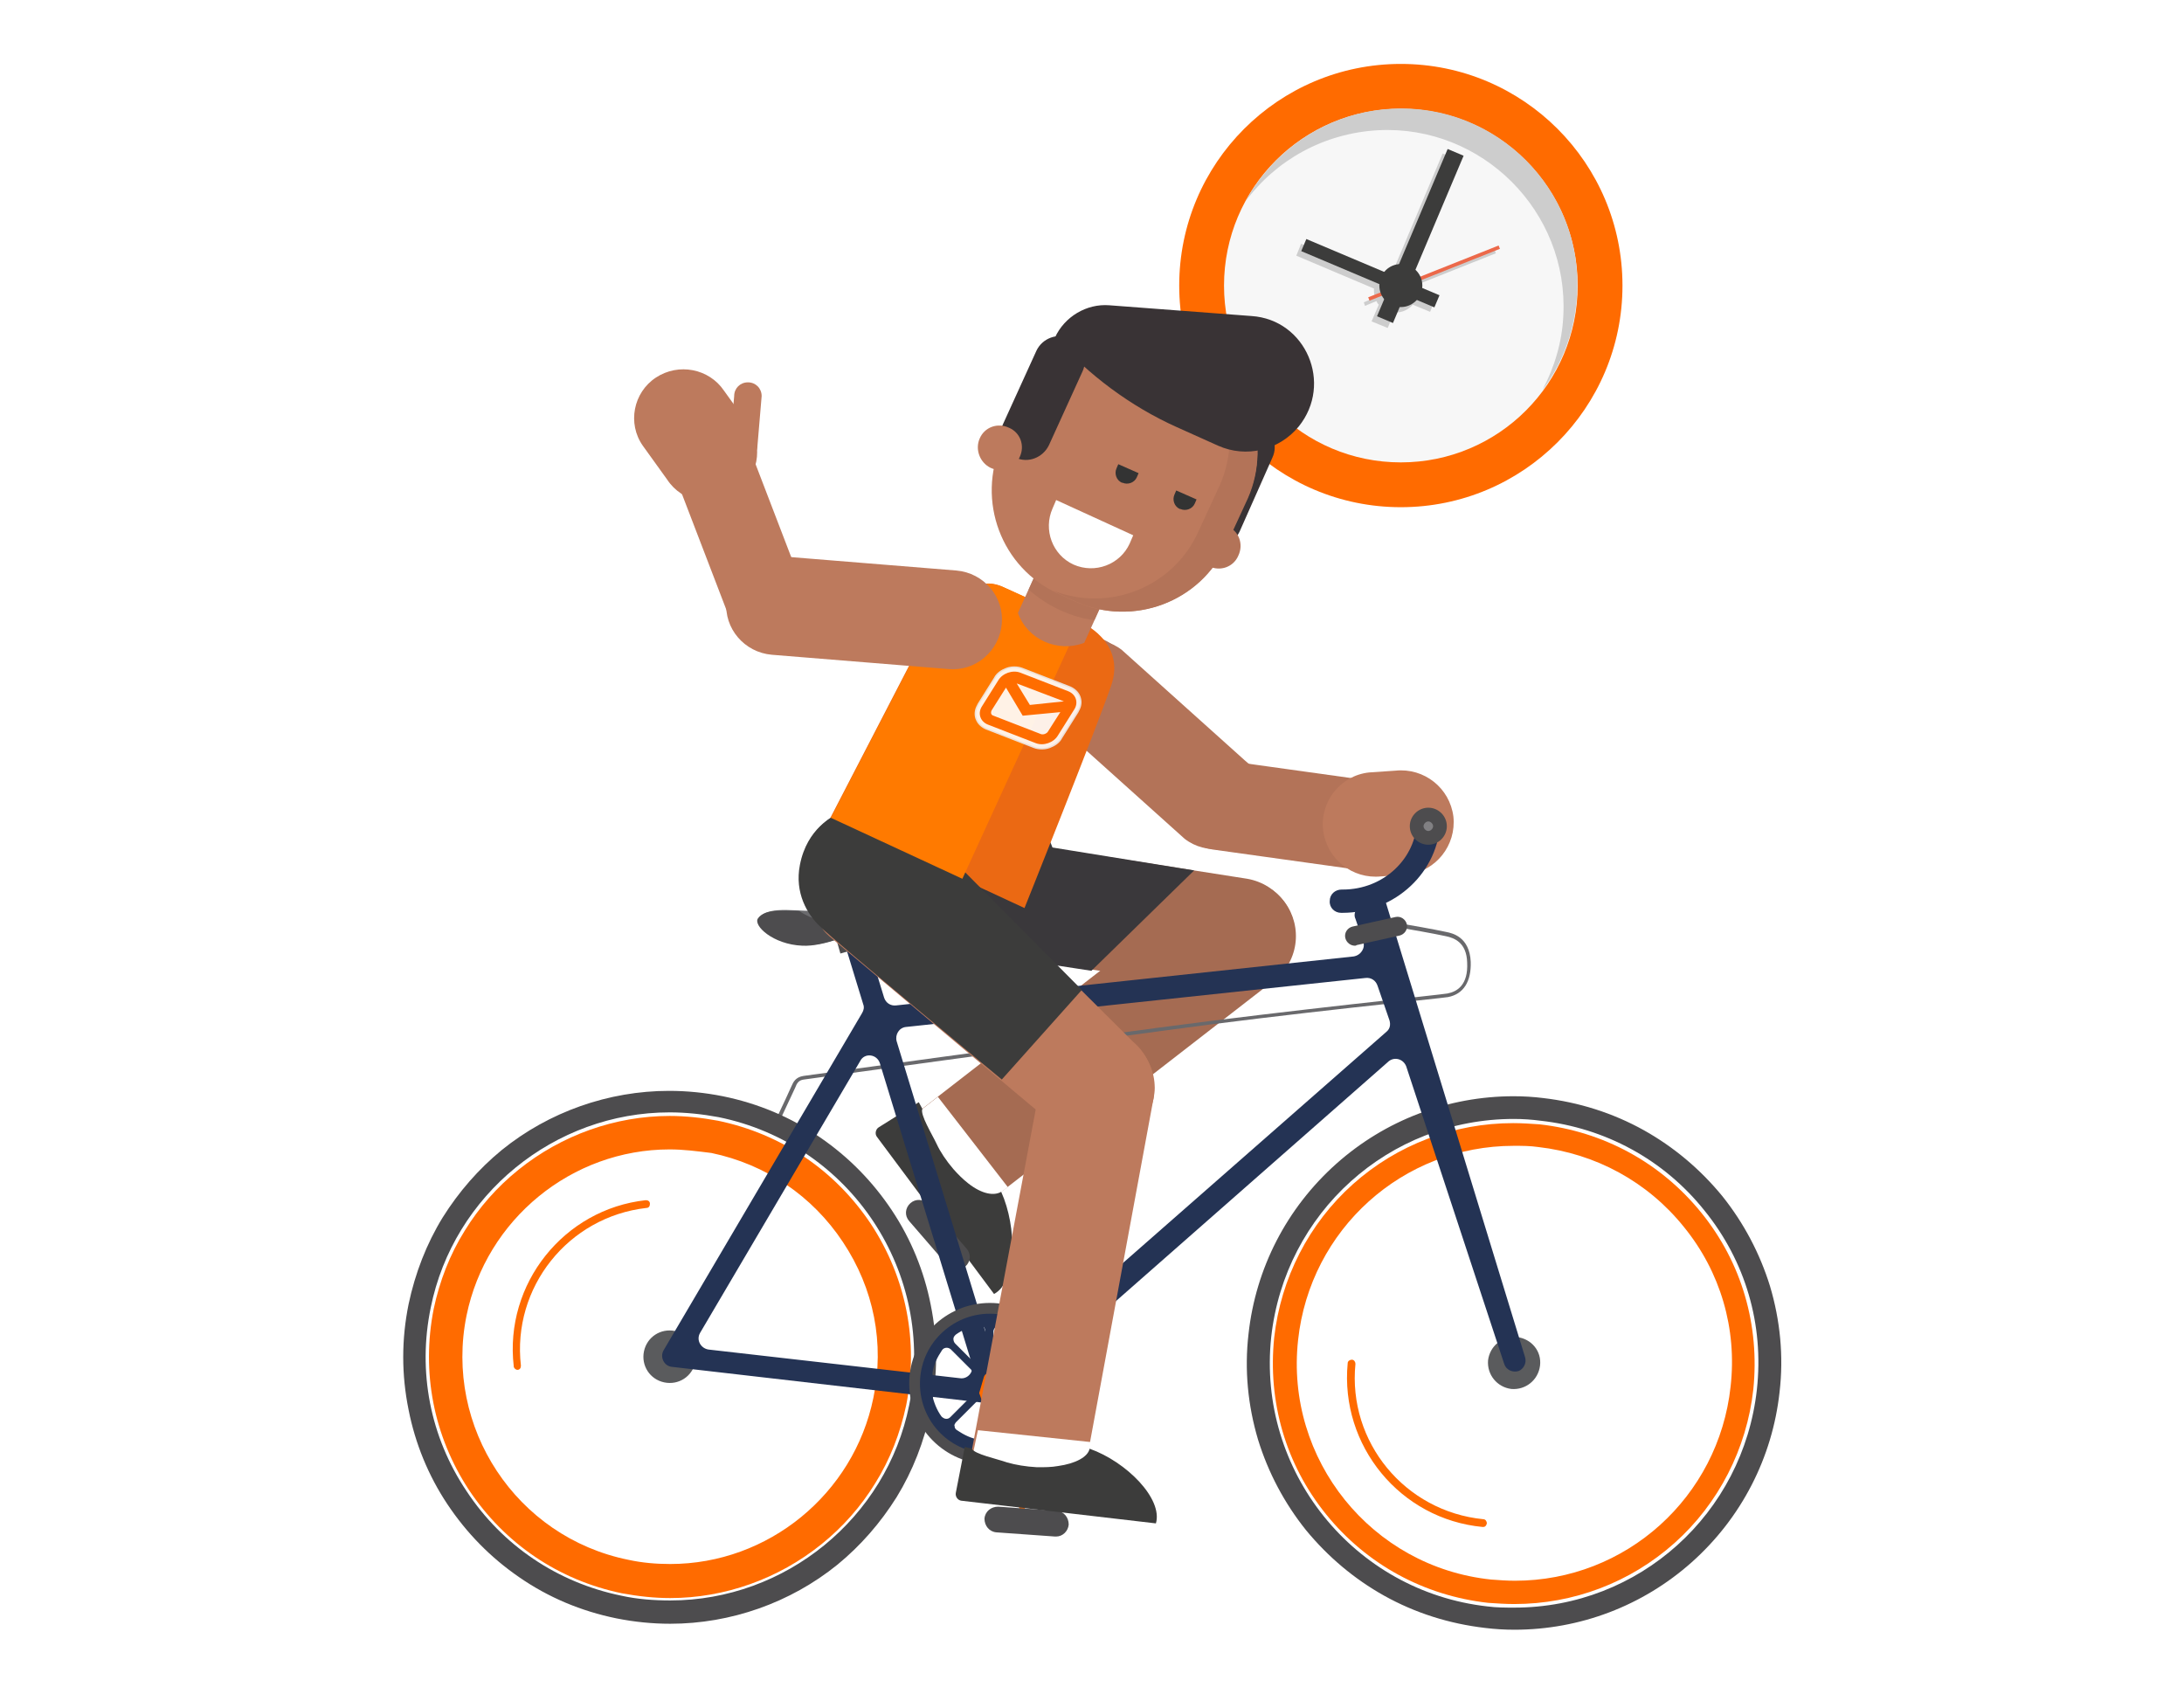 <?xml version="1.0" encoding="utf-8"?>
<!-- Generator: Adobe Illustrator 27.8.1, SVG Export Plug-In . SVG Version: 6.00 Build 0)  -->
<svg version="1.1" id="Layer_1" xmlns="http://www.w3.org/2000/svg" xmlns:xlink="http://www.w3.org/1999/xlink" x="0px" y="0px"
	 viewBox="0 0 365.6 283.5" style="enable-background:new 0 0 365.6 283.5;" xml:space="preserve">
<style type="text/css">
	.st0{fill:none;}
	.st1{fill:#FFFFFF;}
	.st2{fill:#FF6B00;}
	.st3{fill:#F7F7F7;}
	.st4{fill:#CDCDCD;}
	.st5{fill:#EC694A;}
	.st6{fill:#3C3C3B;}
	.st7{fill:#A56B52;}
	.st8{fill:url(#SVGID_1_);}
	.st9{fill:#3A383B;}
	.st10{fill:#B37358;}
	.st11{fill:#BD7A5D;}
	.st12{fill:#69696C;}
	.st13{fill:#4D4C4E;}
	.st14{fill:#5A5B5D;}
	.st15{fill:#243354;}
	.st16{fill:#6B6B6E;}
	.st17{fill:#818083;}
	.st18{fill:#F0CFB4;}
	.st19{fill:url(#SVGID_00000026885841147531103050000012441758804954854290_);}
	.st20{fill:#EBC09B;}
	.st21{fill:#EB6913;}
	.st22{fill:#FF7A00;}
	.st23{fill:#393335;}
	.st24{fill:#333333;}
	.st25{opacity:0.9;}
	.st26{fill:#FFFFFF;stroke:#EDECED;stroke-width:0.248;}
</style>
<pattern  y="283.5" width="116.3" height="116.3" patternUnits="userSpaceOnUse" id="New_Pattern_Swatch_2" viewBox="0 -116.3 116.3 116.3" style="overflow:visible;">
	<g>
		<rect y="-116.3" class="st0" width="116.3" height="116.3"/>
		<rect x="0" y="-116.3" class="st1" width="116.3" height="116.3"/>
	</g>
</pattern>
<g>
	<g>
		<g>
			<circle class="st2" cx="234.5" cy="47.8" r="37.1"/>
			<circle class="st3" cx="234.5" cy="47.8" r="29.6"/>
			<path class="st4" d="M233.1,18.2c-10.6,0.5-19.8,6.7-24.6,15.5c5.1-6.9,13.1-11.4,22.2-11.9c17.4-0.9,31.9,13.6,31,31
				c-0.2,4.5-1.5,8.7-3.5,12.5c3.4-4.5,5.5-10.1,5.8-16.1C265,31.8,250.5,17.3,233.1,18.2z"/>
			<path class="st4" d="M237.2,48.7c0-0.3,0-0.7-0.1-1l13.3-5.3l-0.2-0.6l-13.2,5.3c-0.2-0.4-0.5-0.8-0.9-1.2l8.1-19.1l-2.7-1.1
				l-8.2,19.4c-0.9,0.1-1.8,0.6-2.4,1.2l-13.1-5.5l-0.8,2l13,5.5c0,0.1,0,0.2,0,0.4c0,0.4,0.1,0.8,0.2,1.1l-1.9,0.8l0.2,0.6l1.9-0.8
				c0.1,0.2,0.2,0.4,0.4,0.6l-1.2,2.8l2.7,1.1l1.1-2.6c0.1,0,0.2,0,0.3,0c1.1,0,2.1-0.5,2.8-1.3l2.9,1.2l0.8-2l-2.9-1.2
				C237.2,48.9,237.2,48.8,237.2,48.7z"/>
			<g>
				
					<rect x="228.4" y="45.3" transform="matrix(0.929 -0.369 0.369 0.929 0.136 91.962)" class="st5" width="23.5" height="0.6"/>
				<circle class="st6" cx="234.5" cy="47.8" r="3.6"/>
				
					<rect x="228.3" y="33.5" transform="matrix(0.389 -0.921 0.921 0.389 98.164 239.27)" class="st6" width="2.2" height="24.2"/>
				
					<rect x="222.5" y="38" transform="matrix(0.389 -0.921 0.921 0.389 108.959 243.08)" class="st6" width="30.4" height="2.9"/>
			</g>
		</g>
	</g>
	<g>
		<path class="st7" d="M159.5,205.8l53-41.1c4.1-3.2,4.9-9.2,1.7-13.4c-3.2-4.1-9.2-4.9-13.4-1.7l-53,41.1L159.5,205.8z"/>
		
			<pattern  id="SVGID_1_" xlink:href="#New_Pattern_Swatch_2" patternTransform="matrix(0.396 -6.941399e-02 6.941399e-02 0.396 -4452.045 -5530.917)">
		</pattern>
		<polygon class="st8" points="157,183.6 147.9,190.7 159.5,205.8 168.7,198.7 		"/>
		<path class="st6" d="M167.6,199.5c-1.2,0.7-3.2,0.4-5.5-1.4c-0.9-0.7-1.7-1.5-2.5-2.4c-1.2-1.4-2.2-2.9-2.8-4.2
			c-0.8-1.7-2.8-4.9-2.4-5.9l-0.6-1.1l-6.7,4.2c-0.5,0.3-0.7,1.1-0.3,1.6l19.6,26.3C170.2,214.6,170.3,205.5,167.6,199.5z"/>
		<path class="st7" d="M216.7,158c-0.8,5.2-5.7,8.7-10.9,7.9l-49.8-7.8c-5.2-0.8-8.7-5.7-7.9-10.9c0.8-5.2,5.7-8.7,10.9-7.9
			l49.8,7.8C213.9,148,217.5,152.8,216.7,158"/>
		<path class="st7" d="M203.3,165.3c-4.7-2.2-6.8-7.9-4.5-12.7s7.9-6.8,12.7-4.5c4.7,2.2,6.8,7.9,4.5,12.7S208,167.6,203.3,165.3"/>
		<path class="st9" d="M182.7,162.5l17.2-16.8l-40.8-6.6c0,0-8.1-1.4-11.6,7c-3.6,8.8,8.1,18.6,8.1,18.6l18.6-3.5L182.7,162.5z"/>
		<path class="st10" d="M240.9,139.9c-0.6,4.1-4.4,7-8.5,6.4l-29.4-4.1c-4.1-0.6-7-4.4-6.4-8.5c0.6-4.1,4.4-7,8.5-6.4l29.4,4.1
			c2,0.3,3.8,1.3,5,2.9C240.7,135.9,241.2,137.9,240.9,139.9L240.9,139.9z"/>
		<path class="st11" d="M221.5,139L221.5,139c0.6,4.8,4.9,8.2,9.7,7.7l4.4-0.3c4.8-0.6,8.2-4.9,7.7-9.7c-0.6-4.8-4.9-8.2-9.7-7.7
			l-4.4,0.3C224.4,129.8,220.9,134.2,221.5,139"/>
		<g>
			<path class="st12" d="M129.5,189.7l-0.5-0.3l0.1-0.3c0-0.1,2.3-4.8,3.4-7.3c0.3-0.7,0.7-1.5,2-1.7c7.1-1,35-4.8,59.6-8.1
				c21.8-2.9,47.2-5.5,48.2-5.7c1.6-0.3,3.5-1.4,3.3-5.2c-0.1-3.3-2.1-4.1-3.6-4.4c-1.8-0.4-6.9-1.3-7-1.3l-0.3,0l0.1-0.7l0.3,0
				c0.1,0,5.2,0.9,7,1.3c1,0.2,3.9,0.8,4.1,5c0.1,3.3-1.2,5.4-3.8,5.9c-1,0.2-26.4,2.7-48.2,5.7c-24.6,3.3-52.5,7.1-59.6,8.1
				c-0.9,0.1-1.2,0.6-1.5,1.4c-1.2,2.5-3.4,7.3-3.4,7.4L129.5,189.7z"/>
			<path class="st13" d="M112.2,271.8c-3,0-6-0.3-9-0.9c-5.9-1.2-11.4-3.5-16.3-6.9c-4.8-3.3-8.8-7.4-12-12.2
				c-3.2-4.8-5.4-10.2-6.5-15.8c-1.2-5.9-1.2-11.8,0-17.7c1.1-5.2,3-10.1,5.7-14.5c2.7-4.3,6-8.1,9.9-11.3c7.9-6.4,17.9-9.9,28-9.9
				c3,0,6,0.3,9,0.9c5.9,1.2,11.4,3.5,16.3,6.9c4.8,3.3,8.8,7.4,12,12.2c3.2,4.8,5.4,10.2,6.5,15.8c1.2,5.9,1.2,11.8,0,17.7
				c-1.1,5.2-3,10.1-5.7,14.5c-2.7,4.3-6,8.1-9.9,11.3C132.3,268.3,122.3,271.8,112.2,271.8z M112.1,186.2
				c-19.3,0-36.2,13.8-40,32.7c-2.2,10.7-0.1,21.6,6,30.7c6,9.1,15.2,15.3,25.9,17.5c2.7,0.6,5.5,0.8,8.2,0.8
				c19.3,0,36.2-13.8,40-32.7c4.5-22.1-9.8-43.7-31.9-48.2C117.6,186.5,114.8,186.2,112.1,186.2z"/>
			<path class="st2" d="M86,228.8c0,0,0-0.1,0-0.1c-1.6-13.8,8.4-26.3,22.1-27.8c0.4,0,0.7,0.2,0.7,0.6c0,0.4-0.2,0.7-0.6,0.7
				c-13.1,1.5-22.5,13.3-21,26.4c0,0.4-0.2,0.7-0.6,0.7C86.4,229.3,86.1,229.1,86,228.8z"/>
			<path class="st2" d="M112.2,267.5c-2.7,0-5.4-0.3-8.1-0.8c-10.6-2.2-19.6-8.3-25.6-17.3c-5.9-9-8-19.7-5.9-30.3
				c1-4.7,2.7-9.1,5.2-13.1c2.4-3.9,5.4-7.3,9-10.2c7.2-5.8,16.2-9,25.3-9c2.7,0,5.4,0.3,8.1,0.8c10.6,2.2,19.6,8.3,25.6,17.3
				c5.9,9,8,19.7,5.9,30.3c-1,4.7-2.7,9.1-5.2,13.1c-2.4,3.9-5.4,7.3-9,10.2C130.3,264.3,121.3,267.5,112.2,267.5z M112.1,192.4
				c-16.4,0-30.7,11.7-34,27.8c-3.8,18.7,8.3,37.1,27.1,40.9c2.3,0.5,4.6,0.7,7,0.7c16.4,0,30.7-11.7,34-27.8
				c1.9-9.1,0.1-18.3-5.1-26.1c-5.1-7.7-12.9-13-22-14.9C116.7,192.7,114.4,192.4,112.1,192.4z"/>
			<path class="st14" d="M116.4,228c-0.5,2.4-2.8,3.9-5.2,3.4c-2.4-0.5-3.9-2.8-3.4-5.2c0.5-2.4,2.8-3.9,5.2-3.4
				C115.4,223.3,116.9,225.6,116.4,228z"/>
			<path class="st13" d="M253.5,272.8c-1.6,0-3.3-0.1-4.9-0.3c-6-0.7-11.7-2.5-16.9-5.4c-5-2.8-9.4-6.5-13.1-11
				c-3.6-4.5-6.3-9.6-8-15.1c-1.7-5.7-2.3-11.7-1.6-17.7c1.2-11,6.4-21.1,14.7-28.5c8.2-7.3,18.7-11.3,29.7-11.3
				c1.6,0,3.3,0.1,4.9,0.3c6,0.7,11.7,2.5,16.9,5.4c5,2.8,9.4,6.5,13.1,11c3.6,4.5,6.3,9.6,8,15.1c1.7,5.7,2.3,11.7,1.6,17.7
				c-1.2,11-6.4,21.1-14.7,28.5C275,268.8,264.5,272.8,253.5,272.8z M253.4,187.3c-20.9,0-38.3,15.7-40.6,36.5
				c-2.4,22.4,13.8,42.6,36.2,45.1c1.5,0.2,3,0.2,4.5,0.2c20.9,0,38.3-15.7,40.6-36.5c1.2-10.9-1.9-21.5-8.8-30
				c-6.8-8.5-16.6-13.8-27.4-15C256.4,187.4,254.9,187.3,253.4,187.3z"/>
			<path class="st2" d="M248.3,255.6c0,0-0.1,0-0.1,0c-13.8-1.3-23.9-13.6-22.6-27.4c0-0.4,0.4-0.6,0.7-0.6c0.4,0,0.6,0.4,0.6,0.7
				c-1.3,13.1,8.3,24.7,21.4,26c0.4,0,0.6,0.4,0.6,0.7C248.8,255.4,248.6,255.6,248.3,255.6z"/>
			<path class="st2" d="M253.5,268.5c-1.5,0-2.9-0.1-4.4-0.2c-10.7-1.2-20.3-6.4-27.1-14.8c-6.8-8.4-9.8-18.9-8.7-29.6
				c1.1-9.9,5.8-19.1,13.2-25.7c7.4-6.6,16.9-10.2,26.8-10.2c1.5,0,2.9,0.1,4.4,0.2c10.7,1.2,20.3,6.4,27.1,14.8s9.8,18.9,8.7,29.6
				c-1.1,9.9-5.8,19.1-13.2,25.7C272.9,264.9,263.4,268.5,253.5,268.5z M253.4,191.8c-18.6,0-34.1,14-36.1,32.5
				c-2.2,20,12.3,38,32.3,40.1c1.3,0.1,2.7,0.2,4,0.2c18.6,0,34.1-14,36.1-32.5c1.1-9.7-1.7-19.2-7.8-26.7
				c-6.1-7.6-14.8-12.3-24.4-13.4C256.1,191.8,254.8,191.8,253.4,191.8z"/>
			<path class="st14" d="M257.8,228.6c-0.3,2.4-2.4,4.1-4.8,3.9c-2.4-0.3-4.1-2.4-3.9-4.8c0.3-2.4,2.4-4.1,4.8-3.9
				C256.4,224.1,258.1,226.2,257.8,228.6z"/>
			<path class="st13" d="M159.1,212.2c-0.2-0.1-0.3-0.2-0.5-0.4l-6.4-7.4c-0.8-0.9-0.7-2.2,0.2-3c0.9-0.8,2.2-0.7,3,0.2l6.4,7.4
				c0.8,0.9,0.7,2.2-0.2,3C160.9,212.6,159.9,212.7,159.1,212.2z"/>
			<path class="st15" d="M255.3,227.2l-23.3-76.1c-0.4-1.3-2.1-1.8-3.1-0.8l-1.6,1.6c-0.5,0.5-0.7,1.3-0.4,1.9l1.3,3.8
				c0.4,1.1-0.4,2.3-1.6,2.5l-76.6,8.2c-0.9,0.1-1.7-0.4-2-1.3l-2.6-8.5c-0.3-1-1.4-1.6-2.3-1.2h0c-1,0.3-1.6,1.4-1.2,2.3l2.6,8.5
				c0.2,0.5,0.1,1-0.2,1.5l-33.2,56.4c-0.7,1.2,0.1,2.7,1.4,2.8l53.8,6.2c0.6,0.1,1.1-0.1,1.5-0.5l64.5-56.7c1-1,2.6-0.6,3.1,0.7
				l16.4,49.8c0.3,1,1.4,1.5,2.4,1.2l0,0C255,229.2,255.6,228.2,255.3,227.2z M147.3,178l15.4,50.3c0.4,1.3-0.7,2.6-2,2.4l-42.1-4.8
				c-1.3-0.2-2.1-1.6-1.4-2.8l26.8-45.5C144.7,176.2,146.8,176.4,147.3,178z M166.2,227l-16.1-52.7c-0.3-1.1,0.4-2.3,1.6-2.4
				l76.9-8.2c0.9-0.1,1.7,0.4,2,1.3l2,5.8c0.2,0.7,0.1,1.4-0.5,1.9l-62.8,55.1C168.3,228.8,166.6,228.3,166.2,227z"/>
			<path class="st15" d="M175,222.5c-0.1-0.1-0.2-0.2-0.3-0.3c-2.8-2.1-5.9-3.2-9-3.2c-4.8,0-9.1,2.7-11.2,6.9
				c-2.3,4.6-1.6,9.9,1.9,14.6c0.1,0.1,0.2,0.2,0.3,0.3c2.8,2.1,5.9,3.2,9,3.2h0c4.8,0,9.1-2.7,11.2-6.9
				C179.2,232.6,178.5,227.2,175,222.5z M168.7,230.3c-0.1-0.3-0.1-0.7,0.2-1l3.4-3.4c0.2-0.2,0.4-0.3,0.7-0.3
				c0.3,0,0.6,0.2,0.8,0.4c0.8,1.1,1.3,2.4,1.6,3.8c0.1,0.3,0,0.6-0.2,0.8c-0.2,0.2-0.4,0.3-0.7,0.3h-4.8
				C169.1,230.9,168.8,230.6,168.7,230.3z M171.4,224.9l-3.4,3.4c-0.2,0.2-0.5,0.3-0.7,0.3c-0.5,0-1-0.4-1-0.9v-4.8
				c0-0.5,0.4-0.9,0.9-0.9c0.1,0,0.1,0,0.2,0c1.4,0.2,2.6,0.8,3.8,1.6c0.3,0.2,0.4,0.4,0.4,0.7C171.7,224.4,171.6,224.7,171.4,224.9
				z M166.4,235.4c0-0.6,0.5-0.9,1-0.9c0.2,0,0.4,0,0.7,0.3l3.4,3.4c0.2,0.2,0.3,0.5,0.3,0.8c0,0.3-0.2,0.5-0.4,0.7
				c-1.1,0.8-2.4,1.3-3.8,1.6c-0.1,0-0.1,0-0.2,0c-0.5,0-0.9-0.4-0.9-0.9V235.4z M168.7,232.8c0.1-0.3,0.4-0.6,0.9-0.6h4.8
				c0.3,0,0.5,0.1,0.7,0.3c0.2,0.2,0.3,0.5,0.2,0.8c-0.2,1.4-0.8,2.6-1.6,3.8c-0.2,0.3-0.5,0.4-0.8,0.4c-0.2,0-0.5-0.1-0.7-0.3
				l-3.4-3.4C168.6,233.5,168.6,233.1,168.7,232.8z M165,227.7c0,0.6-0.5,0.9-1,0.9c-0.2,0-0.4,0-0.7-0.3l-3.4-3.4
				c-0.2-0.2-0.3-0.5-0.3-0.8c0-0.3,0.2-0.5,0.4-0.7c1.1-0.8,2.4-1.3,3.8-1.6c0.1,0,0.1,0,0.2,0c0.5,0,0.9,0.4,0.9,0.9V227.7z
				 M162.7,230.3c-0.1,0.3-0.4,0.6-0.9,0.6H157c-0.3,0-0.6-0.1-0.7-0.3c-0.2-0.2-0.2-0.5-0.2-0.8c0.2-1.4,0.8-2.6,1.6-3.8
				c0.2-0.3,0.5-0.4,0.8-0.4c0.2,0,0.5,0.1,0.7,0.3l3.4,3.4C162.8,229.6,162.8,230,162.7,230.3z M156.3,232.5
				c0.2-0.2,0.4-0.3,0.7-0.3h4.8c0.5,0,0.8,0.3,0.9,0.6c0.1,0.3,0.1,0.7-0.2,1l-3.4,3.4c-0.2,0.2-0.4,0.3-0.7,0.3
				c-0.3,0-0.6-0.2-0.8-0.4c-0.8-1.1-1.3-2.4-1.6-3.8C156,233,156.1,232.7,156.3,232.5z M160,238.1l3.4-3.4c0.2-0.2,0.5-0.3,0.7-0.3
				c0.5,0,1,0.4,1,0.9v4.8c0,0.5-0.4,0.9-0.9,0.9c-0.1,0-0.1,0-0.2,0c-1.4-0.2-2.6-0.8-3.8-1.6c-0.3-0.2-0.4-0.4-0.4-0.7
				C159.7,238.6,159.8,238.4,160,238.1z"/>
			<path class="st13" d="M165.7,245.1c-7.5,0-13.5-6.1-13.5-13.5c0-7.5,6.1-13.5,13.5-13.5c7.5,0,13.5,6.1,13.5,13.5
				C179.2,239,173.2,245.1,165.7,245.1z M165.7,219.9c-6.4,0-11.7,5.2-11.7,11.7s5.2,11.7,11.7,11.7c6.4,0,11.7-5.2,11.7-11.7
				S172.1,219.9,165.7,219.9z"/>
			<path class="st13" d="M226.8,158.3c-0.7,0-1.4-0.5-1.6-1.3c-0.2-0.9,0.4-1.7,1.2-1.9l7.2-1.6c0.9-0.2,1.7,0.4,1.9,1.2
				c0.2,0.9-0.4,1.7-1.2,1.9l-7.2,1.6C227,158.3,226.9,158.3,226.8,158.3z"/>
			<path class="st2" d="M164,232.9l0.7-2.4c0.2-0.7,1.1-0.9,1.6-0.4l1.8,1.8c0.1,0.1,0.2,0.3,0.3,0.5l3.4,21.6
				c0.1,0.3-0.4,0.5-0.6,0.1l-7.2-20.7C163.9,233.3,163.9,233.1,164,232.9z"/>
			<path class="st13" d="M176.8,257.2c-0.1,0-0.1,0-0.2,0l-9.8-0.7c-1.2-0.1-2-1.1-2-2.3c0.1-1.2,1.1-2,2.3-2l9.8,0.7
				c1.2,0.1,2,1.1,2,2.3C178.8,256.3,177.9,257.2,176.8,257.2z"/>
			<path class="st16" d="M127.1,153.6c1.6-2.2,7.2-0.8,10.3-1.2c3-0.4,15.8-3.2,18.1-3.1c2.3,0.1,3.6,0.3,3.3,1.6
				c-0.4,1.3-4.9,2.7-7.6,2.8c-2.7,0.1-3.9,1-6.7,1.9c-1.2,0.4-6.3,2.8-10,2.6C129.6,158,126.2,154.9,127.1,153.6z"/>
			<path class="st13" d="M133.8,152.5c-2.8-0.1-5.8-0.3-6.9,1.2c-0.9,1.2,2.5,4.4,7.4,4.6c3.7,0.2,8.8-2.2,10-2.6
				c0.1,0,0.1,0,0.2-0.1C139.7,155.1,135.8,153.9,133.8,152.5z"/>
			
				<rect x="140.2" y="155.9" transform="matrix(0.961 -0.276 0.276 0.961 -37.907 45.601)" class="st13" width="5.4" height="3"/>
			<path class="st15" d="M224.7,152.8c-0.1,0-0.1,0-0.2,0c-1.1,0-2-0.9-1.9-2c0-1.1,0.9-1.9,2-1.9c0,0,0,0,0,0c0.1,0,0.1,0,0.2,0
				c6.8,0,12.3-5.2,12.4-11.6c0-1.1,0.9-2,2-1.9c1.1,0,2,0.9,1.9,2C240.9,145.9,233.6,152.8,224.7,152.8z"/>
			<path class="st13" d="M242.2,138.3c0,1.7-1.4,3.1-3.1,3.1c-1.7,0-3.1-1.4-3.1-3.1c0-1.7,1.4-3.1,3.1-3.1
				C240.8,135.2,242.2,136.6,242.2,138.3z"/>
			<path class="st17" d="M239.9,138.3c0,0.4-0.4,0.8-0.8,0.8c-0.4,0-0.8-0.4-0.8-0.8c0-0.4,0.4-0.8,0.8-0.8
				C239.5,137.5,239.9,137.9,239.9,138.3z"/>
		</g>
		<path class="st18" d="M139,137.2l18.1-35c2.2-4,7.1-5.6,11.2-3.7l13,5.9c4.1,1.9,6.1,6.6,4.6,10.8l-14.4,36.7L139,137.2z"/>
		<path class="st9" d="M166,156.3c6,0,10.8-4.8,10.8-10.8c0-6-4.8-10.8-10.8-10.8c-6,0-10.8,4.8-10.8,10.8
			C155.1,151.4,160,156.3,166,156.3"/>
		<path class="st9" d="M138.1,137.9c2.5,11.3,9.5,19.4,17.8,19.4c8.3,0,15.3-8.1,17.9-19.3L138.1,137.9z"/>
		<path class="st6" d="M145.7,158.2c6.4,0,11.7-5.2,11.7-11.7s-5.2-11.7-11.7-11.7c-6.4,0-11.7,5.2-11.7,11.7
			S139.3,158.2,145.7,158.2"/>
		<path class="st11" d="M161.7,248l12.6-67.2c1.1-5.2,6.3-8.7,11.5-7.6c5,1.1,8.3,6.1,7.2,11.2l-12.6,68.2l-16.7-2
			C162.3,250.5,161.5,249.3,161.7,248z"/>
		
			<pattern  id="SVGID_00000126284006257928610210000011828435498360181931_" xlink:href="#New_Pattern_Swatch_2" patternTransform="matrix(0.395 -7.479355e-02 7.479355e-02 0.395 -4325.98 -5751.251)">
		</pattern>
		<path style="fill:url(#SVGID_00000126284006257928610210000011828435498360181931_);" d="M182.7,241.4l-2.2,11.4l-16.9-1.6
			c-1.3-0.2-2-1.6-2-1.8l2.1-10L182.7,241.4z"/>
		<path class="st11" d="M190.9,187.8c3.4-4,2.8-10-1.2-13.4l-34.9-34.7c-12.7,0.2-22.3,11.6-16,17l38.6,32.4
			C181.5,192.4,187.6,191.8,190.9,187.8"/>
		<path class="st11" d="M183.7,191.6c5.2,0,9.5-4.2,9.6-9.5c0-5.2-4.2-9.5-9.5-9.6c-5.2,0-9.5,4.2-9.6,9.5
			C174.2,187.3,178.4,191.6,183.7,191.6"/>
		<path class="st10" d="M209.9,138.9L209.9,138.9c2.8-3.6,2.1-8.8-1.5-11.6l-20.6-18.5c-3.6-2.8-8.8-2.1-11.6,1.5
			c-2.8,3.6-2.1,8.8,1.5,11.6l20.6,18.5C201.9,143.2,207.1,142.5,209.9,138.9"/>
		<path class="st10" d="M178.2,122.2c-4.2-1.8-6.1-6.6-4.4-10.8c1.8-4.2,6.6-6.2,10.8-4.4c4.2,1.8,6.2,6.6,4.4,10.8
			C187.3,122,182.4,124,178.2,122.2"/>
		<path class="st20" d="M156.2,111.6c4.1,2,9,0.2,11-3.9c2-4.1,0.2-9-3.9-11c-4.1-2-9-0.2-11,3.9
			C150.3,104.7,152.1,109.6,156.2,111.6"/>
		<path class="st21" d="M165.1,97.7c0,0,1.3-0.2,2.9,0.6c1.6,0.8,12.8,5.8,12.8,5.8s7.8,3.2,5.2,10.7c-2.6,7.5-14.5,37.2-14.5,37.2
			l-32.5-15.1l13.2-25.5L165.1,97.7z"/>
		<path class="st6" d="M167.7,180.7l13.4-15l-25.7-25.9l-15.7-3.2c0,0-4.6,1.9-5.8,8.2c-0.9,4.6,1.2,8.3,3.5,10.4
			C139.7,157.5,167.7,180.7,167.7,180.7z"/>
		<path class="st22" d="M165.1,97.7l-12.8,13.7l-13.2,25.5l22,10.2l19.7-43c-1.7-0.8-12.3-5.6-12.8-5.8
			C166.4,97.6,165.1,97.7,165.1,97.7z"/>
		<path class="st11" d="M109.8,63.2L109.8,63.2c-3.8,2.5-4.8,7.7-2.2,11.4l4.1,5.7c2.5,3.8,7.7,4.8,11.4,2.2
			c3.8-2.5,4.8-7.7,2.2-11.4l-4.1-5.7C118.7,61.7,113.6,60.7,109.8,63.2"/>
		<path class="st11" d="M125.2,64L125.2,64c-1.3,0-2.3,1-2.3,2.3l-0.7,8.3c0,1.3,1,2.3,2.3,2.3c1.3,0,2.3-1,2.3-2.3l0.7-8.3
			C127.5,65,126.5,64,125.2,64"/>
		<path class="st11" d="M117,71.5c3.4-1.3,7.3,0.4,8.6,3.9l9.4,24.5c1.3,3.4-0.4,7.3-3.8,8.6c-3.4,1.3-7.3-0.4-8.6-3.8l-9.4-24.5
			c-0.6-1.7-0.6-3.5,0.1-5.1C114,73.4,115.3,72.2,117,71.5L117,71.5z"/>
		<path class="st11" d="M121.6,100.7L121.6,100.7c-0.4,4.5,3,8.5,7.6,8.9l29.6,2.4c4.5,0.4,8.5-3,8.9-7.6c0.4-4.5-3-8.5-7.6-8.9
			l-29.6-2.4C125.9,92.8,121.9,96.2,121.6,100.7"/>
		<path class="st6" d="M182.4,242.5c-0.3,1.4-2.4,2.5-5.3,2.9c-1.1,0.2-2.2,0.2-3.5,0.2c-1.9-0.1-3.6-0.4-5-0.8
			c-1.7-0.6-5.5-1.4-5.9-2.3l-1.2-0.3l-1.5,7.7c-0.1,0.6,0.3,1.2,0.9,1.3l32.6,3.8C194.7,250.9,188.6,244.7,182.4,242.5z"/>
		<path class="st11" d="M181.5,107.6l4.9-10.8l-11.1-5l-4.9,10.8l0,0C172,107.1,177.1,109.3,181.5,107.6L181.5,107.6z"/>
		<path class="st10" d="M172.2,98.7c1.6,1.4,3.4,2.6,5.4,3.5c1.8,0.8,3.7,1.4,5.6,1.6l3.2-7.1l-11.1-5L172.2,98.7z"/>
		<path class="st23" d="M210.9,71L210.9,71c2.1,1,3.1,3.5,2.1,5.6L207.5,89c-1,2.1-3.5,3.1-5.6,2.1c-2.1-1-3.1-3.5-2.1-5.6l5.6-12.3
			C206.3,71,208.8,70.1,210.9,71"/>
		<path class="st10" d="M200.6,89.9c0.8-1.9,3-2.7,4.9-1.8c1.9,0.8,2.7,3,1.8,4.9c-0.8,1.9-3,2.7-4.9,1.8
			C200.6,94,199.7,91.8,200.6,89.9"/>
		<path class="st11" d="M196.5,56.9l2.8,1.3c9.6,4.3,13.8,15.6,9.5,25.2l-3.6,7.8c-4.3,9.6-15.6,13.8-25.2,9.5l-2.8-1.3
			c-9.6-4.3-13.8-15.6-9.5-25.2l3.6-7.8C175.6,56.8,186.9,52.5,196.5,56.9"/>
		<g>
			<g>
				<path class="st10" d="M199.3,58.1l-2.8-1.3c-0.3-0.1-0.6-0.3-0.9-0.4c8.9,4.6,12.7,15.5,8.6,24.8l-3.6,7.8
					c-4.2,9.3-14.9,13.5-24.2,9.9c0.3,0.2,0.6,0.3,0.9,0.5l2.8,1.3c9.6,4.3,20.9,0.1,25.2-9.5l3.6-7.8
					C213.1,73.8,208.8,62.5,199.3,58.1"/>
			</g>
		</g>
		<path class="st23" d="M179.1,56.6L179.1,56.6c2.1,1,3.1,3.5,2.1,5.6l-5.6,12.3c-1,2.1-3.5,3.1-5.6,2.1c-2.1-1-3.1-3.5-2.1-5.6
			l5.6-12.3C174.5,56.6,177,55.7,179.1,56.6"/>
		<path class="st11" d="M164,73.4c0.8-1.9,3-2.7,4.9-1.8c1.9,0.8,2.7,3,1.8,4.9c-0.8,1.9-3,2.7-4.9,1.8
			C164,77.4,163.2,75.2,164,73.4"/>
		<path class="st24" d="M187.2,77.7l-0.3,0.7c-0.4,0.9,0,2,0.9,2.4l0.1,0c0.9,0.4,2,0,2.4-0.9l0.3-0.7L187.2,77.7z"/>
		<path class="st24" d="M196.9,82.1l-0.3,0.7c-0.4,0.9,0,2,0.9,2.4l0.1,0c0.9,0.4,2,0,2.4-0.9l0.3-0.7L196.9,82.1z"/>
		<path class="st1" d="M176.8,83.7l-0.6,1.4c-1.6,3.6,0,7.8,3.5,9.4c3.6,1.6,7.8,0,9.4-3.5l0.6-1.4L176.8,83.7z"/>
		<path class="st23" d="M217.4,71.4L217.4,71.4c-3.3,4-8.8,5.3-13.5,3.2l-6.9-3.1c-7.8-3.5-14.7-8.7-20.4-15
			c1.6-3.5,5.3-5.7,9.1-5.4l23.8,1.8C218.6,53.5,223.2,64.2,217.4,71.4"/>
		<g class="st25">
			<path class="st26" d="M180.7,116.5c-0.3-0.7-0.9-1.2-1.6-1.5l-8-3.1c-0.8-0.3-1.8-0.3-2.6,0c-0.8,0.3-1.6,0.8-2,1.6l-2.7,4.3
				c-0.1,0.2-0.2,0.4-0.3,0.6c-0.3,0.7-0.3,1.5,0,2.1c0.3,0.7,0.9,1.2,1.6,1.5c0,0,0,0,0,0l8,3.1c0.8,0.3,1.8,0.3,2.6,0
				c0.8-0.3,1.6-0.8,2-1.6l2.7-4.3c0.1-0.2,0.2-0.4,0.3-0.6C181,117.9,181,117.2,180.7,116.5z"/>
			<path class="st2" d="M178.8,115.7l-8-3.1c-1.3-0.5-3,0.1-3.7,1.3l-2.7,4.3c-0.8,1.2-0.3,2.6,1,3.1l8,3.1c1.3,0.5,3-0.1,3.7-1.3
				l2.7-4.3C180.6,117.6,180.1,116.2,178.8,115.7z M178.1,117.4l-5.7,0.6l-2.2-3.6L178.1,117.4z M175.4,122.5
				c-0.2,0.3-0.7,0.5-1.1,0.4l-8-3.1c-0.4-0.1-0.5-0.5-0.3-0.9l2.4-3.8l2.8,4.7l6.3-0.6L175.4,122.5z"/>
		</g>
	</g>
</g>
</svg>
